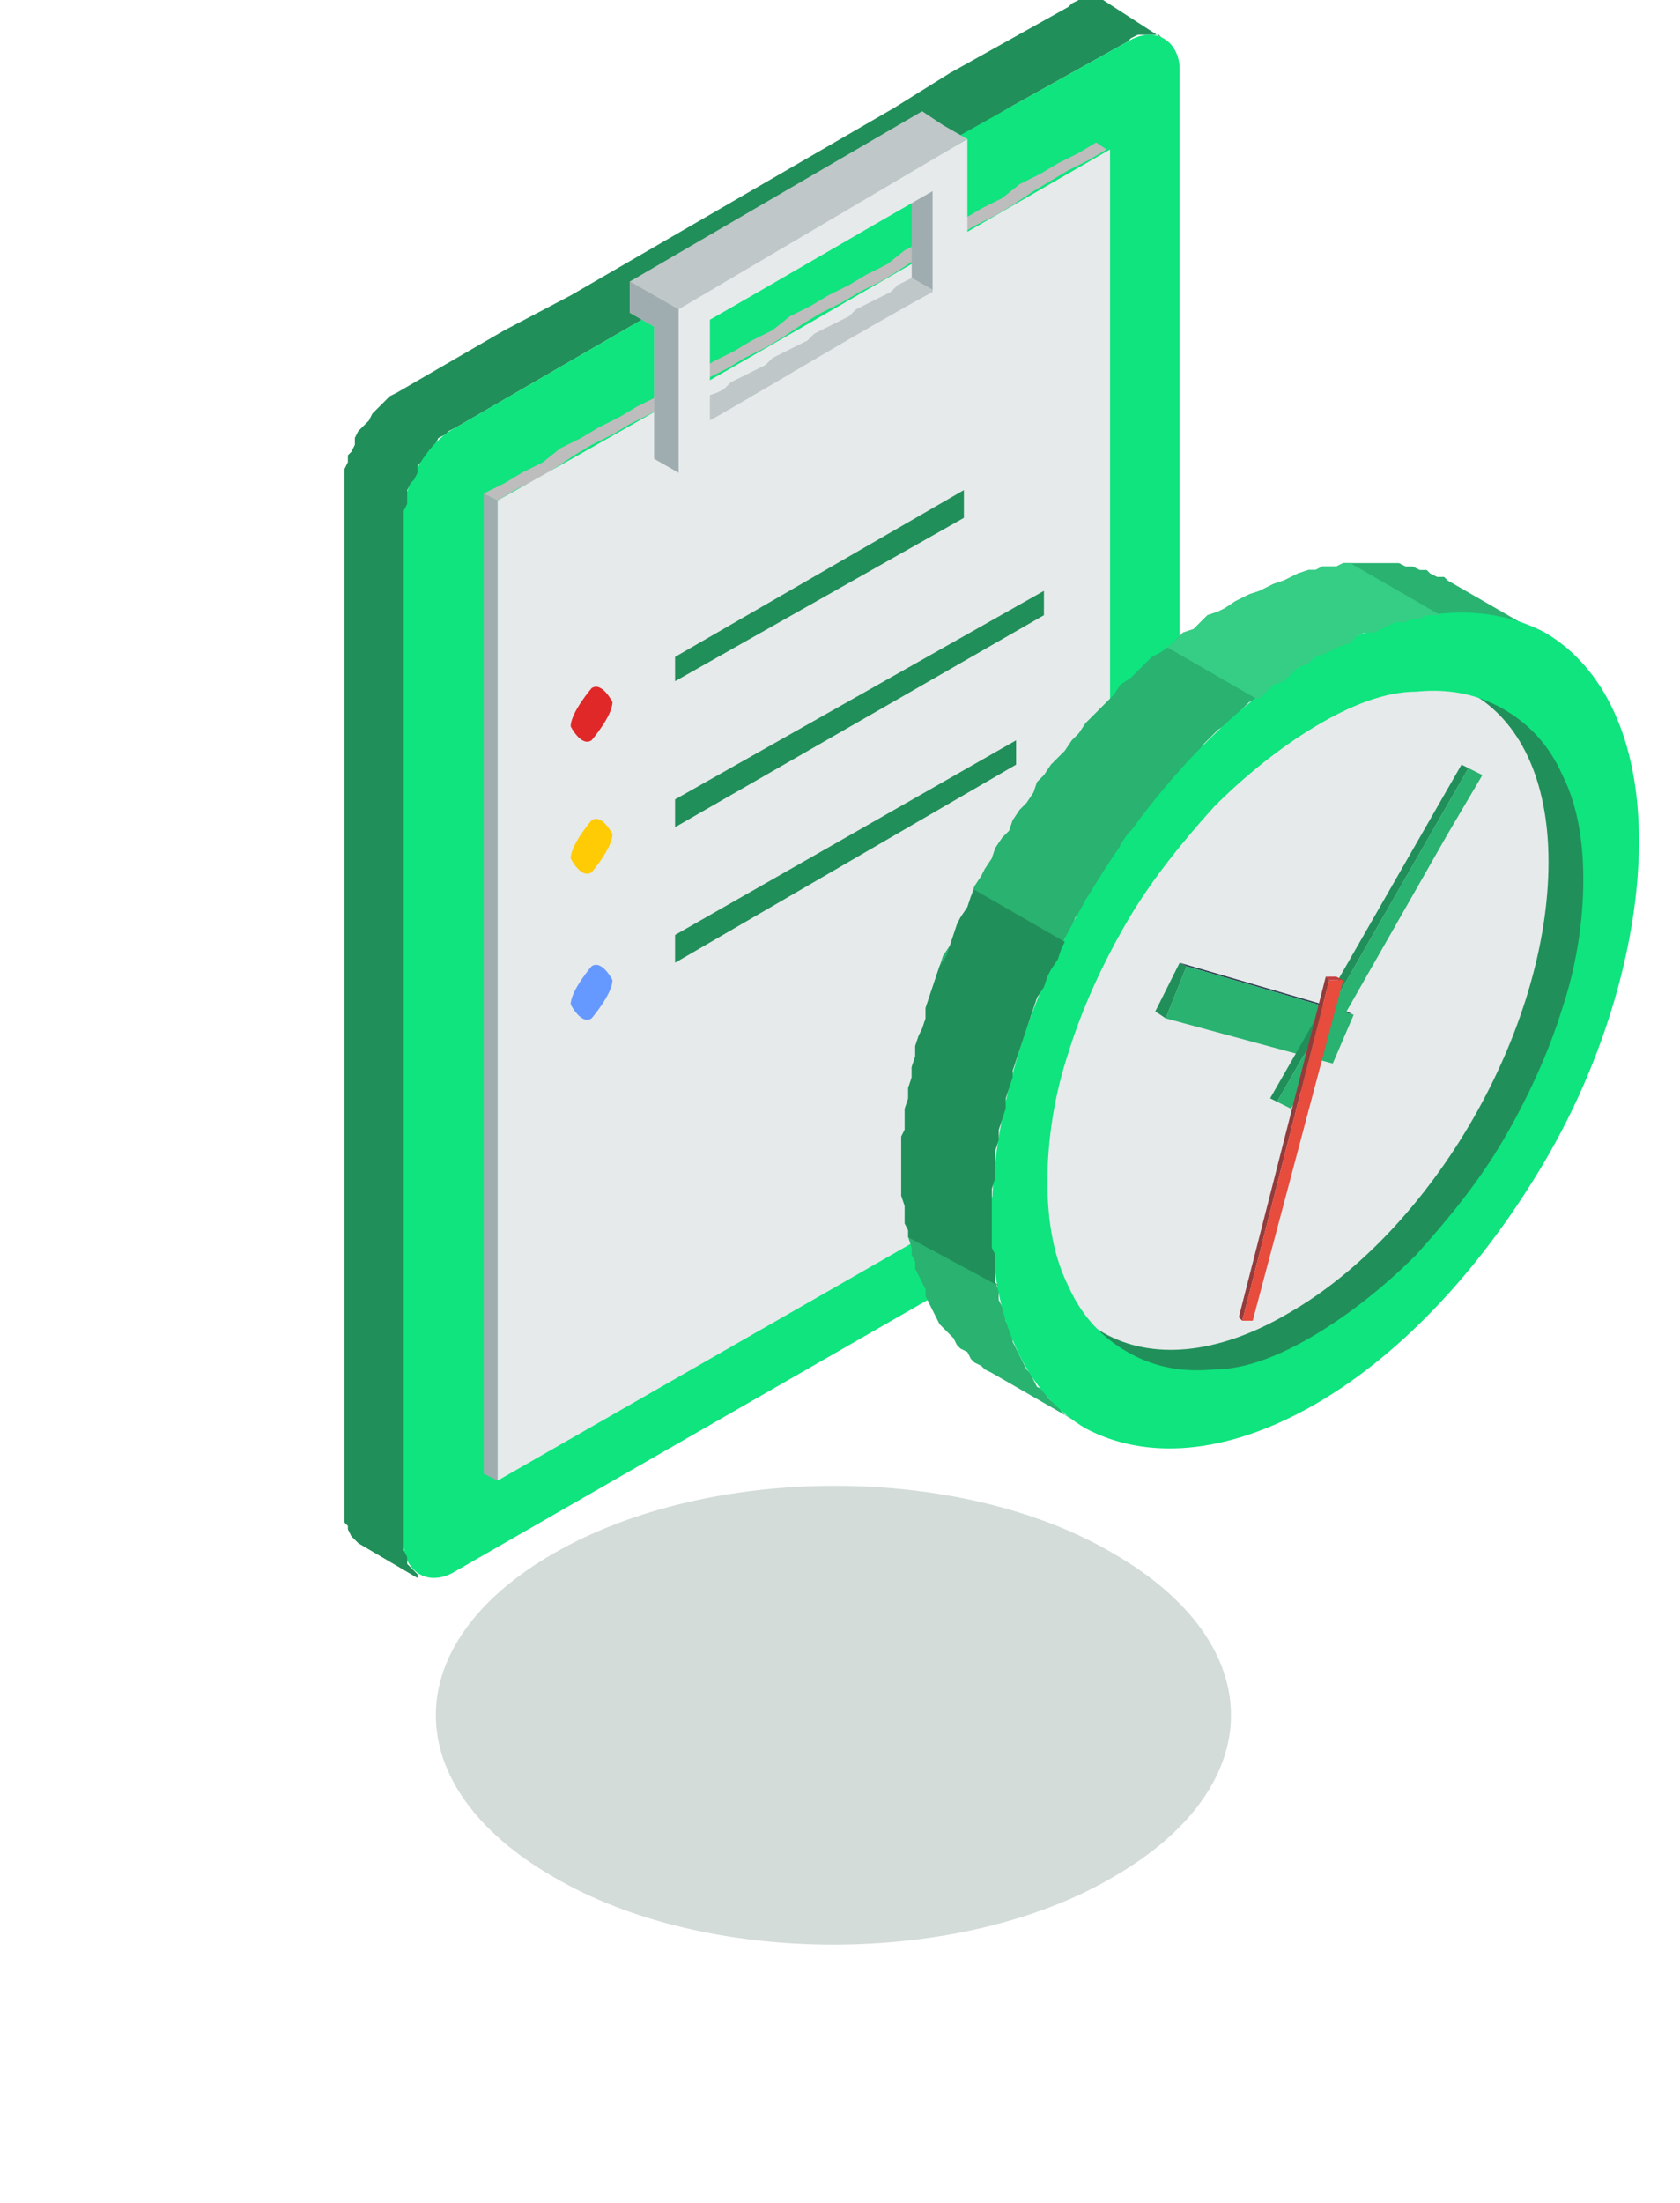 <svg width="87" height="114" viewBox="0 0 87 114" fill="none" xmlns="http://www.w3.org/2000/svg">
<path fill-rule="evenodd" clip-rule="evenodd" d="M57.665 80.398C65.774 85.075 65.774 92.449 57.665 97.126C49.736 101.802 36.581 101.802 28.652 97.126C20.543 92.449 20.543 85.075 28.652 80.398C36.761 75.722 49.736 75.722 57.665 80.398Z" fill="#D3DCD8"/>
<path fill-rule="evenodd" clip-rule="evenodd" d="M21.624 81.657L18.561 79.859L18.381 79.679L18.201 79.499L18.02 79.139V78.96L17.84 78.78V78.42V78.24V25.001V24.641V24.281L18.02 23.922V23.562L18.201 23.382L18.381 23.022V22.663L18.561 22.303L18.741 22.123L19.102 21.763L19.282 21.404L19.462 21.224L19.642 21.044L20.003 20.684L20.183 20.504L20.543 20.324L26.13 17.087L29.553 15.288L46.312 5.576L49.196 3.777L55.322 0.36L55.503 0.18L55.863 0H56.043H56.224H56.584H56.764H56.944H57.124L60.188 1.978L60.008 1.799H59.828H59.647H59.287H59.107H58.926L58.566 1.978L58.386 2.158L52.259 5.576L49.376 7.374L32.617 16.907L29.193 18.886L23.607 22.123L23.246 22.303L23.066 22.483L22.706 22.663L22.525 23.022L22.345 23.202L22.165 23.562L21.985 23.742L21.624 24.102V24.461L21.444 24.821L21.264 25.001L21.084 25.361V25.72V26.08L20.904 26.44V26.62V79.859V80.219L21.084 80.578V80.758V80.938L21.264 81.118L21.444 81.298L21.624 81.478V81.657Z" fill="#218F5A"/>
<path fill-rule="evenodd" clip-rule="evenodd" d="M58.386 61.333L23.607 81.298C22.165 82.197 20.904 81.298 20.904 79.859V26.62C20.904 25.001 22.165 22.843 23.607 22.123L29.193 18.886L32.617 16.907L49.376 7.195L52.259 5.576L58.386 2.158C59.828 1.259 61.089 2.158 61.089 3.597V56.837C61.089 58.455 59.828 60.614 58.386 61.333Z" fill="#0FE47E"/>
<path fill-rule="evenodd" clip-rule="evenodd" d="M25.769 25.9L25.048 25.54V76.262L25.769 76.621V25.9Z" fill="#A0ADB0"/>
<path fill-rule="evenodd" clip-rule="evenodd" d="M57.305 7.734L56.764 7.374L55.863 7.914L54.782 8.453L53.881 8.993L52.8 9.533L51.899 10.252L50.817 10.792L49.916 11.331L48.835 11.871L47.934 12.41L46.853 12.95L45.952 13.669L44.871 14.209L43.97 14.749L42.888 15.288L41.987 15.828L40.906 16.367L40.005 17.087L38.924 17.626L38.023 18.166L36.942 18.706L36.041 19.245L34.959 19.785L34.059 20.504L32.977 21.044L32.076 21.583L30.995 22.123L30.094 22.663L29.013 23.202L28.112 23.922L27.03 24.461L26.13 25.001L25.048 25.54L25.769 25.9L26.67 25.36L27.751 24.821L28.652 24.281L29.734 23.562L30.635 23.022L31.716 22.483L32.617 21.943L33.698 21.404L34.599 20.864L35.68 20.145L36.581 19.605L37.663 19.065L38.563 18.526L39.645 17.986L40.546 17.447L41.627 16.727L42.528 16.188L43.609 15.648L44.51 15.108L45.592 14.569L46.492 14.029L47.574 13.31L48.475 12.77L49.556 12.23L50.457 11.691L51.538 11.151L52.439 10.612L53.52 9.892L54.421 9.353L55.322 8.813L56.404 8.274L57.305 7.734Z" fill="#BDBDBD"/>
<path fill-rule="evenodd" clip-rule="evenodd" d="M25.769 25.9V76.621L57.485 58.455V7.734C46.853 13.849 36.401 19.965 25.769 25.9Z" fill="#E6EAEB"/>
<path fill-rule="evenodd" clip-rule="evenodd" d="M47.213 14.389L48.475 15.108V14.749V14.389V14.029V13.849V13.49V13.13V12.77V12.59V12.231V11.871V11.511V11.331V10.972V10.612V10.252V9.892L47.213 9.173V9.533V9.892V10.252V10.612V10.792V11.152V11.511V11.871V12.051V12.411V12.77V13.13V13.49V13.669V14.029V14.389Z" fill="#A0ADB0"/>
<path fill-rule="evenodd" clip-rule="evenodd" d="M35.5 21.044L36.761 21.763L37.122 21.584L37.482 21.404L37.843 21.224L38.203 21.044L38.564 20.864L38.924 20.504L39.284 20.325L39.645 20.145L40.005 19.965L40.366 19.785L40.726 19.605L41.086 19.245L41.447 19.066L41.807 18.886L42.348 18.706L42.708 18.526L43.069 18.346L43.429 17.986L43.789 17.806L44.15 17.627L44.51 17.447L44.871 17.267L45.231 17.087L45.592 16.727L45.952 16.547L46.312 16.367L46.673 16.188L47.033 16.008L47.394 15.828L47.754 15.468L48.114 15.288L48.475 15.108L47.213 14.389L46.853 14.569L46.492 14.749L46.132 15.108L45.772 15.288L45.411 15.468L45.051 15.648L44.691 15.828L44.33 16.008L43.97 16.367L43.609 16.547L43.249 16.727L42.888 16.907L42.528 17.087L42.168 17.267L41.807 17.627L41.447 17.806L41.086 17.986L40.726 18.166L40.366 18.346L40.005 18.526L39.645 18.886L39.284 19.066L38.924 19.245L38.564 19.425L38.203 19.605L37.843 19.785L37.482 20.145L37.122 20.325L36.581 20.504L36.221 20.684L35.861 20.864L35.5 21.044Z" fill="#BFC7C9"/>
<path fill-rule="evenodd" clip-rule="evenodd" d="M50.097 15.828V7.194L34.959 15.828V24.461L50.097 15.828ZM36.761 21.763V16.547C40.546 14.389 44.51 12.051 48.294 9.892V15.108C44.33 17.267 40.546 19.605 36.761 21.763Z" fill="#E6EAEB"/>
<path fill-rule="evenodd" clip-rule="evenodd" d="M34.959 49.822L52.619 39.57V38.311L34.959 48.383V49.822Z" fill="#218F5A"/>
<path fill-rule="evenodd" clip-rule="evenodd" d="M34.959 42.807L54.061 31.836V30.577L34.959 41.368V42.807Z" fill="#218F5A"/>
<path fill-rule="evenodd" clip-rule="evenodd" d="M34.959 35.253L49.916 26.799V25.361L34.959 33.994V35.253Z" fill="#218F5A"/>
<path fill-rule="evenodd" clip-rule="evenodd" d="M32.617 16.188L33.878 16.907V23.742L35.14 24.461V16.008L50.097 7.195L48.835 6.475L47.754 5.756L32.617 14.569V16.188Z" fill="#BFC7C9"/>
<path fill-rule="evenodd" clip-rule="evenodd" d="M30.635 35.613C30.635 35.613 29.553 36.872 29.553 37.591C29.553 37.591 30.094 38.67 30.635 38.311C30.635 38.311 31.716 37.052 31.716 36.332C31.716 36.332 31.175 35.253 30.635 35.613Z" fill="#E02828"/>
<path fill-rule="evenodd" clip-rule="evenodd" d="M30.635 42.447C30.635 42.447 29.553 43.706 29.553 44.426C29.553 44.426 30.094 45.505 30.635 45.145C30.635 45.145 31.716 43.886 31.716 43.167C31.716 43.167 31.175 42.088 30.635 42.447Z" fill="#FFCB05"/>
<path fill-rule="evenodd" clip-rule="evenodd" d="M30.635 50.002C30.635 50.002 29.553 51.261 29.553 51.98C29.553 51.98 30.094 53.059 30.635 52.7C30.635 52.7 31.716 51.441 31.716 50.721C31.716 50.721 31.175 49.642 30.635 50.002Z" fill="#6699FF"/>
<path fill-rule="evenodd" clip-rule="evenodd" d="M58.566 70.506L53.881 67.448C66.315 74.463 87.038 41.908 73.343 33.814L78.569 36.332C92.444 44.606 71.361 77.701 58.746 70.326L58.566 70.506Z" fill="#218F5A"/>
<path fill-rule="evenodd" clip-rule="evenodd" d="M66.675 36.872C59.107 41.188 53.16 51.62 53.16 60.254C53.16 68.887 59.287 72.305 66.675 67.988C74.244 63.671 80.191 53.239 80.191 44.606C80.191 35.972 74.064 32.555 66.675 36.872Z" fill="#E6EAEB"/>
<path fill-rule="evenodd" clip-rule="evenodd" d="M63.432 31.476L63.972 31.116L64.333 30.936L64.693 30.756L65.234 30.577L65.594 30.397L65.954 30.217L66.495 30.037L66.856 29.857L67.216 29.677L67.757 29.497H68.117L68.477 29.318H68.838H69.198L69.559 29.138H69.919H70.46H70.82H71.18H71.541H71.901H72.262H72.442L72.802 29.318H73.163L73.523 29.497H73.883L74.064 29.677L74.424 29.857H74.784L74.965 30.037L79.65 32.735L79.47 32.555L79.109 32.375H78.749L78.569 32.195H78.208L77.848 32.016H77.487L77.127 31.836H76.767H76.406H76.226H75.686H75.325H74.965H74.604H74.244H73.883L73.523 32.016H73.163L72.802 32.195H72.262L71.901 32.375L71.541 32.555L71.18 32.735H70.64L70.279 32.915L69.919 33.275L69.378 33.454L69.018 33.634L68.657 33.814L68.117 33.994L67.757 34.354L67.216 34.534L66.856 34.893L66.495 35.253L65.954 35.433L65.594 35.793L65.234 36.152L64.693 36.332L64.333 36.692L63.972 37.052L63.612 37.411L63.071 37.771L62.711 38.131L62.35 38.49L61.99 39.03L61.63 39.39L61.269 39.75L60.909 40.109L60.548 40.649L60.188 41.009L59.828 41.368L59.467 41.908L59.107 42.268L58.746 42.807L58.386 43.167L58.026 43.706L57.845 44.246L57.485 44.606L57.124 45.145L56.944 45.685L56.584 46.045L56.224 46.584L56.043 47.124L55.683 47.484L55.503 48.023L55.142 48.563L54.962 49.102L54.782 49.642L54.422 50.182L54.241 50.541L54.061 51.081L53.701 51.62L53.52 52.16L53.34 52.7L53.16 53.239L52.98 53.779L52.8 54.318L52.619 54.858L52.439 55.398V55.757L52.259 56.297L52.079 56.837V57.376L51.899 57.916L51.718 58.455V58.995L51.538 59.534V60.074V60.614V60.973L51.358 61.513V62.053V62.592V63.132V63.491V64.031V64.571L51.538 64.93V65.47V65.83V66.369L51.718 66.729V67.269L51.899 67.628L52.079 67.988V68.348L52.259 68.707L52.439 69.067V69.427L52.619 69.787L52.8 70.146L52.98 70.506L53.16 70.866L53.34 71.046L53.52 71.405L53.701 71.765L54.061 71.945L54.241 72.305L54.422 72.484L54.782 72.664L54.962 73.024L55.142 73.204L55.503 73.384L55.683 73.564L56.043 73.743L51.358 71.046L50.998 70.866L50.817 70.686L50.457 70.506L50.277 70.326L50.097 69.966L49.736 69.787L49.556 69.607L49.376 69.247L49.196 69.067L48.835 68.707L48.655 68.528L48.475 68.168L48.294 67.808L48.114 67.448L47.934 67.089V66.729L47.754 66.369L47.574 66.01L47.394 65.65V65.29L47.213 64.93V64.571L47.033 64.031V63.671L46.853 63.312V62.772V62.412L46.673 61.873V61.333V60.973V60.434V59.894V59.355V58.815L46.853 58.455V57.916V57.376L47.033 56.837V56.297L47.213 55.757V55.218L47.394 54.678V54.139L47.574 53.599L47.754 53.239L47.934 52.7V52.16L48.114 51.62L48.294 51.081L48.475 50.541L48.655 50.002L48.835 49.462L49.196 48.922L49.376 48.383L49.556 47.843L49.736 47.484L50.097 46.944L50.277 46.404L50.457 45.865L50.817 45.325L50.998 44.966L51.358 44.426L51.538 43.886L51.899 43.347L52.259 42.987L52.439 42.447L52.8 41.908L53.16 41.548L53.52 41.009L53.701 40.469L54.061 40.109L54.422 39.57L54.782 39.21L55.142 38.85L55.503 38.311L55.863 37.951L56.224 37.411L56.584 37.052L56.944 36.692L57.305 36.332L57.665 35.972L58.026 35.433L58.566 35.073L58.927 34.713L59.287 34.354L59.647 33.994L60.008 33.814L60.548 33.454L60.909 33.095L61.269 32.735L61.81 32.555L62.17 32.195L62.531 31.836L63.071 31.656L63.432 31.476Z" fill="#29B270"/>
<path fill-rule="evenodd" clip-rule="evenodd" d="M58.206 69.966L53.52 67.448H53.701L58.386 70.146L58.206 69.966Z" fill="#2C3E50"/>
<path fill-rule="evenodd" clip-rule="evenodd" d="M77.848 36.692L73.163 33.994L72.982 33.814L77.668 36.512L77.848 36.692Z" fill="#2C3E50"/>
<path fill-rule="evenodd" clip-rule="evenodd" d="M56.224 46.584C59.287 41.368 63.432 36.692 68.117 33.994C72.802 31.296 76.947 31.116 80.01 32.735C83.074 34.534 84.876 38.311 84.876 43.527C84.876 48.743 83.074 54.858 80.01 60.074C76.947 65.29 72.802 69.966 68.117 72.664C63.432 75.362 59.287 75.542 56.224 73.923C53.16 72.125 51.358 68.348 51.358 63.132C51.358 57.916 53.16 51.8 56.224 46.584ZM77.848 36.692C76.587 35.972 75.145 35.613 73.343 35.793C71.721 35.793 69.919 36.512 68.117 37.591C66.315 38.67 64.513 40.109 62.891 41.728C61.269 43.527 59.647 45.505 58.386 47.663C57.124 49.822 56.043 52.16 55.322 54.498C54.602 56.657 54.241 58.995 54.241 61.153C54.241 63.312 54.602 65.11 55.322 66.549C56.043 68.168 57.124 69.247 58.386 69.966C59.647 70.686 61.089 71.046 62.891 70.866C64.513 70.866 66.315 70.146 68.117 69.067C69.919 67.988 71.721 66.549 73.343 64.93C74.965 63.132 76.587 61.153 77.848 58.995C79.109 56.837 80.191 54.498 80.911 52.16C81.632 50.002 81.993 47.663 81.993 45.505C81.993 43.347 81.632 41.548 80.911 40.109C80.191 38.49 79.109 37.411 77.848 36.692Z" fill="#0FE47E"/>
<path fill-rule="evenodd" clip-rule="evenodd" d="M60.368 52.7L59.828 52.34L61.089 49.822L61.449 50.002L60.368 52.7Z" fill="#218F5A"/>
<path fill-rule="evenodd" clip-rule="evenodd" d="M61.449 50.002L61.089 49.822L69.739 52.34L70.099 52.52L61.449 50.002Z" fill="#2C3E50"/>
<path fill-rule="evenodd" clip-rule="evenodd" d="M70.099 52.52L69.018 55.038L60.368 52.7L61.449 50.002L70.099 52.52Z" fill="#29B270"/>
<path fill-rule="evenodd" clip-rule="evenodd" d="M66.135 57.016L65.774 56.837L75.686 39.57L76.046 39.75L66.135 57.016Z" fill="#218F5A"/>
<path fill-rule="evenodd" clip-rule="evenodd" d="M66.856 57.376L66.135 57.016L76.046 39.75L76.767 40.109L74.965 43.167L66.856 57.376Z" fill="#29B270"/>
<path fill-rule="evenodd" clip-rule="evenodd" d="M69.558 50.721L69.198 50.541H68.657L68.838 50.721H69.558Z" fill="#C43E3F"/>
<path fill-rule="evenodd" clip-rule="evenodd" d="M68.838 50.721L68.657 50.541L64.152 68.168L64.333 68.348L68.838 50.721Z" fill="#943B3B"/>
<path fill-rule="evenodd" clip-rule="evenodd" d="M64.333 68.348H64.873L69.558 50.721H68.838L64.333 68.348Z" fill="#E74C3C"/>
<path fill-rule="evenodd" clip-rule="evenodd" d="M65.053 36.152L60.368 33.454H60.548L60.909 33.095L61.269 32.735L61.81 32.555L62.17 32.195L62.531 31.836L63.071 31.656L63.432 31.476L63.972 31.116L64.333 30.936L64.693 30.756L65.234 30.577L65.594 30.397L65.954 30.217L66.495 30.037L66.856 29.857L67.216 29.677L67.757 29.497H68.117L68.477 29.318H68.838H69.198L69.558 29.138H69.919L74.604 31.836H74.244H73.883L73.523 32.016H73.163L72.802 32.195H72.262L71.901 32.375L71.541 32.555L71.18 32.735H70.64L70.279 32.915L69.919 33.275L69.378 33.454L69.018 33.634L68.657 33.814L68.117 33.994L67.757 34.354L67.216 34.534L66.856 34.893L66.495 35.253L65.954 35.433L65.594 35.793L65.234 36.152H65.053Z" fill="#36CD85"/>
<path fill-rule="evenodd" clip-rule="evenodd" d="M55.142 48.743L54.962 49.102L54.782 49.642L54.422 50.182L54.241 50.541L54.061 51.081L53.701 51.62L53.52 52.16L53.34 52.7L53.16 53.239L52.98 53.779L52.8 54.319L52.619 54.858L52.439 55.398V55.757L52.259 56.297L52.079 56.837V57.376L51.899 57.916L51.718 58.455V58.995L51.538 59.535V60.074V60.614V60.973L51.358 61.513V62.053V62.592V63.132V63.491V64.031V64.571L51.538 64.93V65.47V65.83V66.369L51.718 66.549L47.033 64.031V63.671L46.853 63.312V62.772V62.412L46.673 61.873V61.333V60.973V60.434V59.894V59.355V58.815L46.853 58.455V57.916V57.376L47.033 56.837V56.297L47.213 55.757V55.218L47.394 54.678V54.139L47.574 53.599L47.754 53.239L47.934 52.7V52.16L48.114 51.62L48.294 51.081L48.475 50.541L48.655 50.002L49.015 49.462L49.196 48.923L49.376 48.383L49.556 47.843L49.736 47.484L50.097 46.944L50.277 46.404L50.457 46.045L55.142 48.743Z" fill="#218F5A"/>
<path fill-rule="evenodd" clip-rule="evenodd" d="M32.617 16.188L33.878 16.907V23.742L35.14 24.461V16.008L32.617 14.569V16.188Z" fill="#A0ADB0"/>
<path fill-rule="evenodd" clip-rule="evenodd" d="M21.624 24.102L18.561 22.303L18.381 22.663V23.022L18.201 23.382L18.02 23.562V23.922L17.84 24.282V24.641V25.001V78.24V78.42V78.78L18.02 78.96V79.139L18.201 79.499L18.381 79.679L18.561 79.859L21.624 81.657V81.478L21.444 81.298L21.264 81.118L21.084 80.938V80.758V80.578L20.904 80.219V79.859V26.62V26.44L21.084 26.08V25.72V25.361L21.264 25.001L21.444 24.821L21.624 24.461V24.102Z" fill="#218F5A"/>
</svg>
